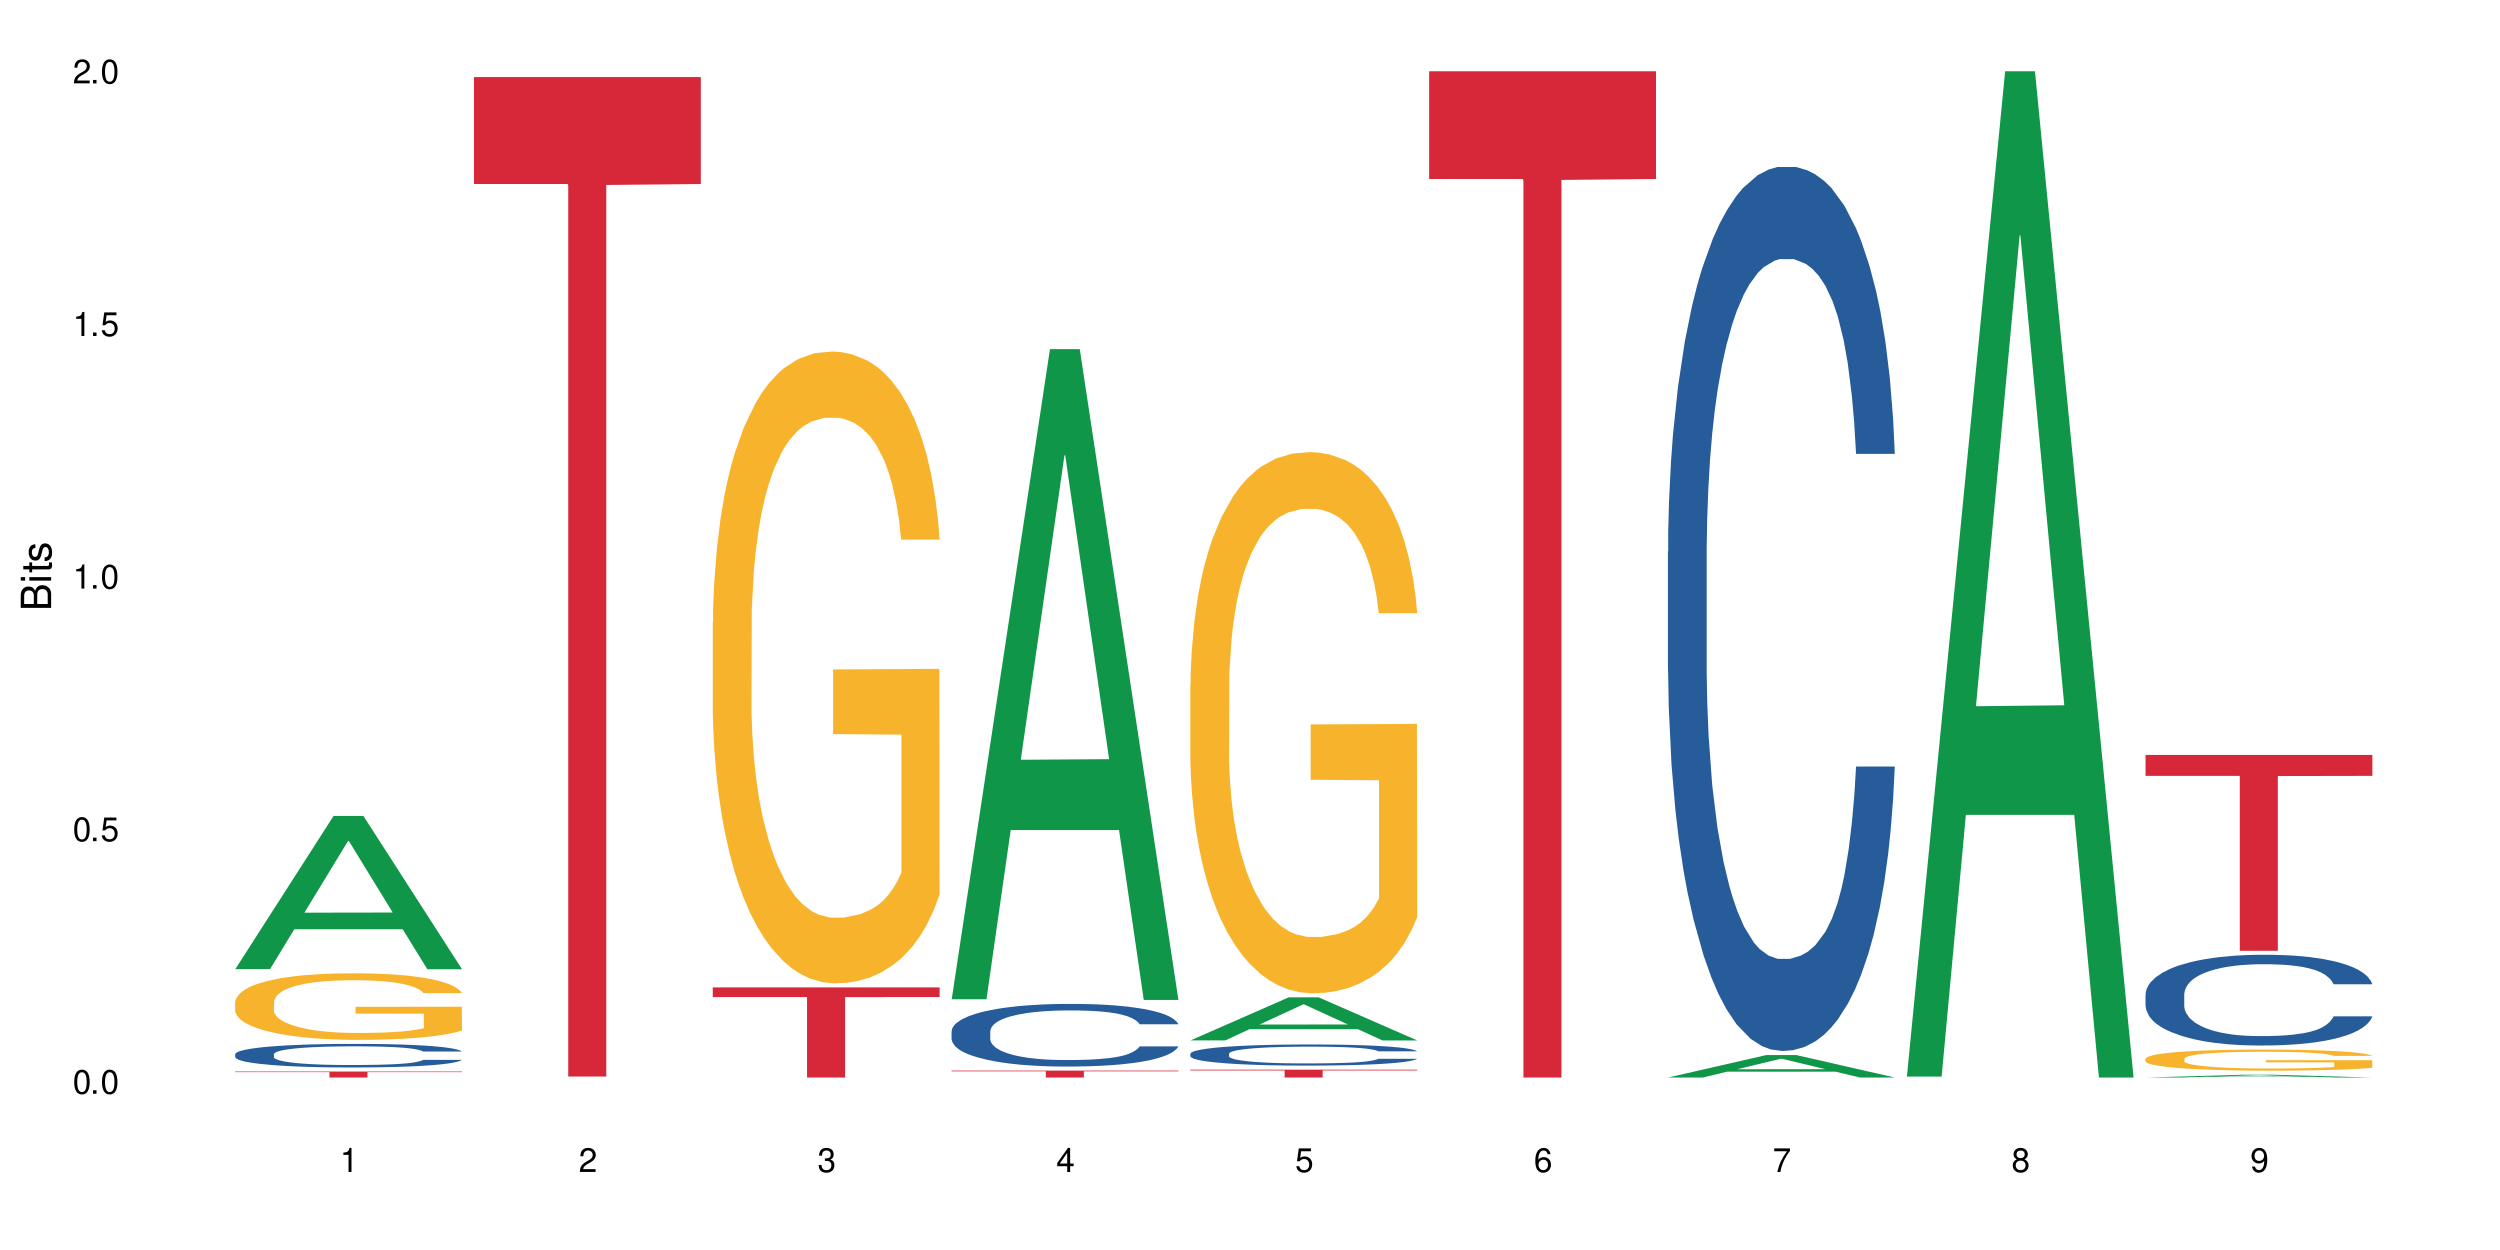 <?xml version="1.0" encoding="UTF-8"?>
<svg xmlns="http://www.w3.org/2000/svg" xmlns:xlink="http://www.w3.org/1999/xlink" width="720" height="360" viewBox="0 0 720 360">
<defs>
<g>
<g id="glyph-0-0">
</g>
<g id="glyph-0-1">
<path d="M 2.641 -6.938 C 2 -6.938 1.422 -6.656 1.078 -6.172 C 0.641 -5.562 0.406 -4.641 0.406 -3.359 C 0.406 -1.016 1.188 0.219 2.641 0.219 C 4.078 0.219 4.859 -1.016 4.859 -3.297 C 4.859 -4.641 4.656 -5.547 4.203 -6.172 C 3.844 -6.656 3.281 -6.938 2.641 -6.938 Z M 2.641 -6.188 C 3.547 -6.188 4 -5.25 4 -3.375 C 4 -1.406 3.562 -0.484 2.625 -0.484 C 1.734 -0.484 1.281 -1.438 1.281 -3.344 C 1.281 -5.25 1.734 -6.188 2.641 -6.188 Z M 2.641 -6.188 "/>
</g>
<g id="glyph-0-2">
<path d="M 1.828 -1 L 0.828 -1 L 0.828 0 L 1.828 0 Z M 1.828 -1 "/>
</g>
<g id="glyph-0-3">
<path d="M 4.562 -6.797 L 1.062 -6.797 L 0.547 -3.094 L 1.328 -3.094 C 1.719 -3.562 2.047 -3.734 2.578 -3.734 C 3.484 -3.734 4.062 -3.109 4.062 -2.094 C 4.062 -1.125 3.484 -0.531 2.578 -0.531 C 1.828 -0.531 1.375 -0.906 1.188 -1.672 L 0.328 -1.672 C 0.453 -1.109 0.547 -0.844 0.75 -0.594 C 1.125 -0.078 1.828 0.219 2.594 0.219 C 3.969 0.219 4.922 -0.781 4.922 -2.219 C 4.922 -3.562 4.031 -4.484 2.719 -4.484 C 2.25 -4.484 1.859 -4.359 1.469 -4.062 L 1.734 -5.969 L 4.562 -5.969 Z M 4.562 -6.797 "/>
</g>
<g id="glyph-0-4">
<path d="M 2.484 -4.938 L 2.484 0 L 3.328 0 L 3.328 -6.938 L 2.766 -6.938 C 2.469 -5.875 2.281 -5.734 0.984 -5.562 L 0.984 -4.938 Z M 2.484 -4.938 "/>
</g>
<g id="glyph-0-5">
<path d="M 4.859 -0.828 L 1.281 -0.828 C 1.359 -1.406 1.672 -1.781 2.5 -2.281 L 3.469 -2.828 C 4.406 -3.344 4.906 -4.062 4.906 -4.906 C 4.906 -5.484 4.672 -6.031 4.266 -6.406 C 3.859 -6.766 3.375 -6.938 2.719 -6.938 C 1.859 -6.938 1.219 -6.625 0.844 -6.031 C 0.609 -5.672 0.5 -5.234 0.484 -4.531 L 1.328 -4.531 C 1.359 -5.016 1.406 -5.281 1.531 -5.516 C 1.75 -5.938 2.188 -6.203 2.703 -6.203 C 3.469 -6.203 4.031 -5.641 4.031 -4.891 C 4.031 -4.344 3.719 -3.859 3.125 -3.516 L 2.234 -3 C 0.812 -2.172 0.406 -1.531 0.328 -0.016 L 4.859 -0.016 Z M 4.859 -0.828 "/>
</g>
<g id="glyph-0-6">
<path d="M 2.125 -3.188 L 2.578 -3.188 C 3.5 -3.188 3.984 -2.766 3.984 -1.922 C 3.984 -1.062 3.469 -0.531 2.594 -0.531 C 1.656 -0.531 1.203 -1 1.156 -2.016 L 0.312 -2.016 C 0.344 -1.453 0.438 -1.094 0.609 -0.781 C 0.953 -0.109 1.625 0.219 2.547 0.219 C 3.953 0.219 4.859 -0.625 4.859 -1.938 C 4.859 -2.828 4.516 -3.297 3.703 -3.594 C 4.344 -3.844 4.656 -4.328 4.656 -5.031 C 4.656 -6.219 3.875 -6.938 2.578 -6.938 C 1.203 -6.938 0.484 -6.172 0.453 -4.703 L 1.297 -4.703 C 1.312 -5.125 1.344 -5.359 1.453 -5.578 C 1.641 -5.969 2.062 -6.203 2.594 -6.203 C 3.344 -6.203 3.797 -5.75 3.797 -5 C 3.797 -4.516 3.609 -4.219 3.25 -4.047 C 3.016 -3.953 2.703 -3.922 2.125 -3.906 Z M 2.125 -3.188 "/>
</g>
<g id="glyph-0-7">
<path d="M 3.141 -1.672 L 3.141 0 L 3.984 0 L 3.984 -1.672 L 4.984 -1.672 L 4.984 -2.438 L 3.984 -2.438 L 3.984 -6.938 L 3.359 -6.938 L 0.266 -2.578 L 0.266 -1.672 Z M 3.141 -2.438 L 1 -2.438 L 3.141 -5.5 Z M 3.141 -2.438 "/>
</g>
<g id="glyph-0-8">
<path d="M 4.781 -5.125 C 4.609 -6.266 3.891 -6.938 2.844 -6.938 C 2.094 -6.938 1.422 -6.578 1.031 -5.953 C 0.594 -5.266 0.406 -4.422 0.406 -3.172 C 0.406 -2 0.578 -1.25 0.984 -0.641 C 1.359 -0.078 1.953 0.219 2.703 0.219 C 3.984 0.219 4.922 -0.75 4.922 -2.094 C 4.922 -3.375 4.062 -4.281 2.844 -4.281 C 2.172 -4.281 1.641 -4.031 1.281 -3.516 C 1.281 -5.234 1.828 -6.188 2.797 -6.188 C 3.391 -6.188 3.797 -5.797 3.938 -5.125 Z M 2.734 -3.531 C 3.547 -3.531 4.062 -2.953 4.062 -2.031 C 4.062 -1.156 3.484 -0.531 2.703 -0.531 C 1.922 -0.531 1.328 -1.188 1.328 -2.078 C 1.328 -2.938 1.906 -3.531 2.734 -3.531 Z M 2.734 -3.531 "/>
</g>
<g id="glyph-0-9">
<path d="M 4.984 -6.797 L 0.438 -6.797 L 0.438 -5.969 L 4.109 -5.969 C 2.5 -3.656 1.828 -2.234 1.328 0 L 2.219 0 C 2.594 -2.172 3.453 -4.047 4.984 -6.094 Z M 4.984 -6.797 "/>
</g>
<g id="glyph-0-10">
<path d="M 3.75 -3.656 C 4.469 -4.094 4.688 -4.438 4.688 -5.078 C 4.688 -6.172 3.844 -6.938 2.641 -6.938 C 1.438 -6.938 0.594 -6.172 0.594 -5.094 C 0.594 -4.438 0.812 -4.094 1.516 -3.656 C 0.734 -3.266 0.359 -2.703 0.359 -1.922 C 0.359 -0.656 1.281 0.219 2.641 0.219 C 3.984 0.219 4.922 -0.656 4.922 -1.922 C 4.922 -2.703 4.531 -3.266 3.75 -3.656 Z M 2.641 -6.188 C 3.359 -6.188 3.812 -5.75 3.812 -5.062 C 3.812 -4.406 3.344 -3.984 2.641 -3.984 C 1.922 -3.984 1.453 -4.406 1.453 -5.078 C 1.453 -5.75 1.922 -6.188 2.641 -6.188 Z M 2.641 -3.266 C 3.484 -3.266 4.062 -2.719 4.062 -1.906 C 4.062 -1.078 3.484 -0.531 2.625 -0.531 C 1.797 -0.531 1.219 -1.094 1.219 -1.906 C 1.219 -2.719 1.781 -3.266 2.641 -3.266 Z M 2.641 -3.266 "/>
</g>
<g id="glyph-0-11">
<path d="M 0.516 -1.578 C 0.672 -0.453 1.406 0.219 2.438 0.219 C 3.188 0.219 3.859 -0.141 4.266 -0.766 C 4.688 -1.453 4.891 -2.297 4.891 -3.547 C 4.891 -4.719 4.703 -5.453 4.312 -6.078 C 3.938 -6.641 3.344 -6.938 2.594 -6.938 C 1.297 -6.938 0.359 -5.969 0.359 -4.625 C 0.359 -3.344 1.234 -2.453 2.453 -2.453 C 3.094 -2.453 3.578 -2.672 4.016 -3.203 C 4 -1.484 3.469 -0.531 2.5 -0.531 C 1.906 -0.531 1.484 -0.906 1.359 -1.578 Z M 2.578 -6.203 C 3.375 -6.203 3.969 -5.531 3.969 -4.641 C 3.969 -3.797 3.391 -3.188 2.547 -3.188 C 1.734 -3.188 1.234 -3.766 1.234 -4.688 C 1.234 -5.562 1.797 -6.203 2.578 -6.203 Z M 2.578 -6.203 "/>
</g>
<g id="glyph-1-0">
</g>
<g id="glyph-1-1">
<path d="M 0 -0.953 L 0 -4.891 C 0 -5.719 -0.234 -6.344 -0.734 -6.797 C -1.188 -7.234 -1.812 -7.469 -2.5 -7.469 C -3.547 -7.469 -4.188 -7 -4.625 -5.875 C -4.984 -6.688 -5.625 -7.094 -6.531 -7.094 C -7.172 -7.094 -7.734 -6.859 -8.141 -6.391 C -8.562 -5.922 -8.75 -5.344 -8.75 -4.5 L -8.75 -0.953 Z M -4.984 -2.062 L -7.766 -2.062 L -7.766 -4.219 C -7.766 -4.844 -7.688 -5.203 -7.453 -5.5 C -7.219 -5.812 -6.859 -5.969 -6.375 -5.969 C -5.891 -5.969 -5.531 -5.812 -5.297 -5.5 C -5.062 -5.203 -4.984 -4.844 -4.984 -4.219 Z M -0.984 -2.062 L -4 -2.062 L -4 -4.781 C -4 -5.766 -3.438 -6.359 -2.484 -6.359 C -1.547 -6.359 -0.984 -5.766 -0.984 -4.781 Z M -0.984 -2.062 "/>
</g>
<g id="glyph-1-2">
<path d="M -6.281 -1.797 L -6.281 -0.797 L 0 -0.797 L 0 -1.797 Z M -8.75 -1.797 L -8.75 -0.797 L -7.484 -0.797 L -7.484 -1.797 Z M -8.75 -1.797 "/>
</g>
<g id="glyph-1-3">
<path d="M -6.281 -3.047 L -6.281 -2.016 L -8.016 -2.016 L -8.016 -1.016 L -6.281 -1.016 L -6.281 -0.172 L -5.469 -0.172 L -5.469 -1.016 L -0.719 -1.016 C -0.078 -1.016 0.281 -1.453 0.281 -2.234 C 0.281 -2.5 0.25 -2.719 0.188 -3.047 L -0.641 -3.047 C -0.609 -2.906 -0.594 -2.766 -0.594 -2.562 C -0.594 -2.141 -0.719 -2.016 -1.156 -2.016 L -5.469 -2.016 L -5.469 -3.047 Z M -6.281 -3.047 "/>
</g>
<g id="glyph-1-4">
<path d="M -4.531 -5.25 C -5.766 -5.25 -6.469 -4.422 -6.469 -2.969 C -6.469 -1.516 -5.719 -0.562 -4.547 -0.562 C -3.562 -0.562 -3.094 -1.062 -2.734 -2.562 L -2.516 -3.484 C -2.344 -4.188 -2.094 -4.469 -1.641 -4.469 C -1.047 -4.469 -0.641 -3.875 -0.641 -3 C -0.641 -2.453 -0.797 -2 -1.062 -1.75 C -1.25 -1.594 -1.422 -1.531 -1.875 -1.469 L -1.875 -0.406 C -0.422 -0.453 0.281 -1.266 0.281 -2.922 C 0.281 -4.5 -0.5 -5.516 -1.719 -5.516 C -2.656 -5.516 -3.172 -4.984 -3.469 -3.734 L -3.703 -2.766 C -3.891 -1.953 -4.156 -1.609 -4.594 -1.609 C -5.188 -1.609 -5.547 -2.125 -5.547 -2.938 C -5.547 -3.75 -5.203 -4.172 -4.531 -4.203 Z M -4.531 -5.25 "/>
</g>
</g>
</defs>
<rect x="-72" y="-36" width="864" height="432" fill="rgb(100%, 100%, 100%)" fill-opacity="1"/>
<path fill-rule="nonzero" fill="rgb(6.275%, 58.824%, 28.235%)" fill-opacity="1" d="M 67.73 279.105 L 67.801 279.062 L 96.07 234.984 L 104.656 234.984 L 133.066 279.148 L 123.082 279.148 L 115.965 267.621 L 84.762 267.621 L 77.781 279.105 L 67.73 279.105 L 87.766 262.852 L 113.102 262.809 L 100.469 242.199 L 100.328 242.16 L 100.188 242.285 L 87.695 262.809 L 87.766 262.852 Z M 67.73 279.105 "/>
<path fill-rule="nonzero" fill="rgb(14.51%, 36.078%, 60%)" fill-opacity="1" d="M 67.73 303.594 L 67.812 303.59 L 67.812 303.441 L 68.051 303.203 L 68.605 302.906 L 69.164 302.703 L 70.598 302.336 L 72.59 301.98 L 74.664 301.711 L 76.176 301.547 L 77.531 301.426 L 80.637 301.195 L 82.629 301.078 L 84.781 300.973 L 87.41 300.867 L 89.324 300.805 L 93.625 300.703 L 96.812 300.66 L 99.281 300.645 L 104.621 300.645 L 107.809 300.668 L 110.117 300.699 L 112.668 300.75 L 114.82 300.805 L 118.562 300.941 L 121.91 301.113 L 123.426 301.215 L 125.816 301.406 L 127.648 301.59 L 128.922 301.754 L 130.355 301.98 L 131.629 302.262 L 132.586 302.578 L 133.066 302.844 L 121.91 302.844 L 121.352 302.598 L 120.715 302.402 L 119.52 302.148 L 118.324 301.969 L 116.652 301.789 L 115.137 301.672 L 113.066 301.555 L 111.234 301.48 L 109.32 301.426 L 107.488 301.387 L 103.984 301.352 L 99.922 301.352 L 98.406 301.363 L 95.297 301.41 L 93.625 301.457 L 91.234 301.543 L 89.562 301.621 L 87.57 301.746 L 86.215 301.852 L 84.543 302.012 L 83.348 302.156 L 81.992 302.359 L 81.195 302.516 L 80.48 302.688 L 79.84 302.895 L 79.363 303.109 L 79.043 303.34 L 78.887 303.562 L 78.887 304.523 L 79.043 304.75 L 79.441 305.008 L 80.48 305.387 L 81.992 305.715 L 83.746 305.977 L 85.418 306.164 L 86.375 306.25 L 87.648 306.348 L 89.641 306.473 L 92.512 306.598 L 94.184 306.645 L 96.734 306.695 L 99.363 306.723 L 102.867 306.723 L 105.977 306.695 L 108.047 306.664 L 110.199 306.617 L 113.145 306.512 L 114.98 306.41 L 116.57 306.293 L 117.766 306.176 L 118.562 306.074 L 119.758 305.883 L 120.715 305.672 L 121.434 305.457 L 121.91 305.246 L 133.066 305.246 L 132.586 305.492 L 131.871 305.734 L 131.152 305.914 L 130.039 306.133 L 128.762 306.324 L 126.93 306.539 L 125.418 306.684 L 123.426 306.84 L 121.59 306.957 L 119.602 307.062 L 116.652 307.188 L 114.738 307.25 L 112.668 307.305 L 110.199 307.352 L 107.09 307.398 L 103.746 307.422 L 100.637 307.43 L 97.289 307.414 L 94.82 307.391 L 91.555 307.336 L 87.492 307.223 L 84.543 307.105 L 82.23 306.988 L 80.238 306.863 L 78.008 306.695 L 75.141 306.422 L 73.387 306.211 L 72.191 306.039 L 70.84 305.797 L 69.883 305.578 L 68.766 305.23 L 67.969 304.793 L 67.73 304.449 Z M 67.73 303.594 "/>
<path fill-rule="nonzero" fill="rgb(96.863%, 70.196%, 16.863%)" fill-opacity="1" d="M 67.73 288.52 L 67.812 288.504 L 67.812 288.152 L 68.129 287.367 L 68.926 286.281 L 69.961 285.387 L 71.078 284.688 L 71.793 284.32 L 72.988 283.793 L 74.023 283.41 L 76.656 282.621 L 80 281.887 L 81.832 281.57 L 83.906 281.273 L 86.852 280.941 L 88.207 280.82 L 92.352 280.539 L 97.051 280.363 L 102.23 280.312 L 104.621 280.328 L 107.887 280.398 L 112.348 280.59 L 114.898 280.766 L 116.891 280.941 L 118.961 281.168 L 121.512 281.52 L 123.902 281.938 L 125.816 282.359 L 127.727 282.883 L 129.32 283.445 L 130.676 284.059 L 131.871 284.793 L 132.586 285.406 L 133.066 286.016 L 121.988 286.016 L 121.352 285.406 L 120.637 284.934 L 119.441 284.355 L 118.246 283.934 L 117.051 283.602 L 114.82 283.148 L 112.906 282.867 L 110.516 282.621 L 108.207 282.465 L 105.578 282.359 L 103.984 282.324 L 99.762 282.324 L 95.938 282.445 L 93.707 282.586 L 92.113 282.727 L 89.879 282.988 L 88.527 283.199 L 87.73 283.34 L 85.34 283.883 L 83.746 284.371 L 82.871 284.703 L 81.754 285.23 L 80.957 285.703 L 80.082 286.402 L 79.602 286.93 L 78.965 288.117 L 78.887 291.27 L 79.125 291.934 L 79.602 292.652 L 80.238 293.281 L 81.195 293.945 L 82.152 294.453 L 83.824 295.137 L 85.258 295.594 L 86.375 295.891 L 88.527 296.363 L 89.402 296.52 L 91.473 296.836 L 93.625 297.082 L 96.254 297.289 L 98.246 297.395 L 101.434 297.484 L 105.496 297.484 L 110.277 297.379 L 113.305 297.238 L 115.379 297.098 L 116.73 296.977 L 118.406 296.781 L 119.602 296.609 L 120.715 296.414 L 122.07 296.117 L 122.07 291.934 L 102.391 291.918 L 102.391 289.957 L 132.984 289.938 L 133.066 296.781 L 131.391 297.254 L 129.32 297.711 L 127.328 298.062 L 125.258 298.359 L 122.309 298.691 L 119.918 298.902 L 116.254 299.145 L 112.906 299.305 L 109.402 299.41 L 106.293 299.461 L 102.629 299.48 L 99.363 299.445 L 95.855 299.34 L 93.066 299.199 L 90.52 299.023 L 87.969 298.797 L 84.781 298.43 L 82.711 298.133 L 80.559 297.762 L 78.406 297.324 L 76.496 296.852 L 75.219 296.484 L 73.945 296.066 L 72.59 295.539 L 71.316 294.945 L 70.359 294.402 L 69.484 293.789 L 68.848 293.211 L 68.211 292.426 L 67.891 291.793 L 67.73 291.25 Z M 67.73 288.52 "/>
<path fill-rule="nonzero" fill="rgb(83.922%, 15.686%, 22.353%)" fill-opacity="1" d="M 67.73 308.594 L 133.066 308.594 L 133.066 308.777 L 105.836 308.781 L 105.836 310.332 L 94.879 310.332 L 94.879 308.781 L 94.723 308.777 L 67.73 308.777 Z M 67.73 308.594 "/>
<path fill-rule="nonzero" fill="rgb(83.922%, 15.686%, 22.353%)" fill-opacity="1" d="M 136.504 22.188 L 201.836 22.188 L 201.836 53 L 174.609 53.27 L 174.609 310.043 L 163.652 310.043 L 163.652 53.539 L 163.496 53 L 136.504 53 Z M 136.504 22.188 "/>
<path fill-rule="nonzero" fill="rgb(96.863%, 70.196%, 16.863%)" fill-opacity="1" d="M 205.277 179.172 L 205.355 179.004 L 205.355 175.68 L 205.676 168.203 L 206.473 157.898 L 207.508 149.422 L 208.621 142.773 L 209.34 139.285 L 210.535 134.297 L 211.57 130.641 L 214.199 123.164 L 217.547 116.184 L 219.379 113.191 L 221.449 110.367 L 224.398 107.207 L 225.754 106.043 L 229.895 103.387 L 234.598 101.723 L 239.777 101.227 L 242.168 101.391 L 245.434 102.055 L 249.895 103.883 L 252.445 105.547 L 254.438 107.207 L 256.508 109.367 L 259.059 112.691 L 261.449 116.68 L 263.359 120.668 L 265.273 125.656 L 266.867 130.973 L 268.219 136.789 L 269.414 143.77 L 270.133 149.586 L 270.609 155.406 L 259.535 155.406 L 258.898 149.586 L 258.18 145.102 L 256.984 139.617 L 255.789 135.629 L 254.594 132.469 L 252.363 128.148 L 250.453 125.488 L 248.062 123.164 L 245.75 121.668 L 243.121 120.668 L 241.527 120.336 L 237.305 120.336 L 233.48 121.5 L 231.25 122.832 L 229.656 124.16 L 227.426 126.652 L 226.07 128.648 L 225.273 129.977 L 222.883 135.129 L 221.293 139.781 L 220.414 142.941 L 219.301 147.926 L 218.504 152.414 L 217.625 159.062 L 217.148 164.047 L 216.512 175.348 L 216.43 205.262 L 216.672 211.578 L 217.148 218.391 L 217.785 224.375 L 218.742 230.691 L 219.699 235.512 L 221.371 241.992 L 222.805 246.312 L 223.922 249.137 L 226.07 253.625 L 226.949 255.121 L 229.02 258.113 L 231.172 260.438 L 233.801 262.434 L 235.793 263.43 L 238.98 264.262 L 243.043 264.262 L 247.824 263.266 L 250.852 261.934 L 252.922 260.605 L 254.277 259.441 L 255.949 257.613 L 257.145 255.953 L 258.262 254.125 L 259.613 251.297 L 259.613 211.578 L 239.934 211.41 L 239.934 192.797 L 270.531 192.633 L 270.609 257.613 L 268.938 262.102 L 266.867 266.422 L 264.875 269.746 L 262.801 272.57 L 259.855 275.73 L 257.465 277.723 L 253.801 280.051 L 250.453 281.547 L 246.945 282.543 L 243.84 283.043 L 240.176 283.207 L 236.906 282.875 L 233.402 281.879 L 230.613 280.547 L 228.062 278.887 L 225.516 276.727 L 222.328 273.234 L 220.254 270.41 L 218.105 266.922 L 215.953 262.766 L 214.039 258.277 L 212.766 254.789 L 211.492 250.801 L 210.137 245.812 L 208.863 240.164 L 207.906 235.012 L 207.027 229.195 L 206.391 223.711 L 205.754 216.23 L 205.438 210.25 L 205.277 205.098 Z M 205.277 179.172 "/>
<path fill-rule="nonzero" fill="rgb(83.922%, 15.686%, 22.353%)" fill-opacity="1" d="M 205.277 284.371 L 270.609 284.371 L 270.609 287.148 L 243.383 287.176 L 243.383 310.332 L 232.426 310.332 L 232.426 287.199 L 232.266 287.148 L 205.277 287.148 Z M 205.277 284.371 "/>
<path fill-rule="nonzero" fill="rgb(6.275%, 58.824%, 28.235%)" fill-opacity="1" d="M 274.051 287.797 L 274.117 287.621 L 302.387 100.555 L 310.973 100.555 L 339.383 287.973 L 329.402 287.973 L 322.281 239.051 L 291.082 239.051 L 284.102 287.797 L 274.051 287.797 L 294.082 218.812 L 319.422 218.637 L 306.785 131.176 L 306.645 131 L 306.508 131.527 L 294.012 218.637 L 294.082 218.812 Z M 274.051 287.797 "/>
<path fill-rule="nonzero" fill="rgb(14.51%, 36.078%, 60%)" fill-opacity="1" d="M 274.051 296.98 L 274.129 296.965 L 274.129 296.57 L 274.367 295.945 L 274.926 295.152 L 275.484 294.609 L 276.918 293.637 L 278.91 292.695 L 280.98 291.973 L 282.496 291.543 L 283.848 291.215 L 286.957 290.602 L 288.949 290.289 L 291.102 290.012 L 293.73 289.73 L 295.641 289.566 L 299.945 289.301 L 303.129 289.188 L 305.602 289.137 L 310.938 289.137 L 314.125 289.203 L 316.438 289.285 L 318.984 289.418 L 321.137 289.566 L 324.883 289.926 L 328.23 290.391 L 329.742 290.652 L 332.133 291.164 L 333.965 291.66 L 335.238 292.086 L 336.676 292.695 L 337.949 293.438 L 338.906 294.277 L 339.383 294.988 L 328.23 294.988 L 327.672 294.328 L 327.035 293.816 L 325.84 293.141 L 324.645 292.664 L 322.969 292.188 L 321.457 291.871 L 319.383 291.559 L 317.551 291.363 L 315.641 291.215 L 313.809 291.113 L 310.301 291.016 L 306.238 291.016 L 304.723 291.047 L 301.617 291.18 L 299.945 291.297 L 297.555 291.527 L 295.879 291.742 L 293.887 292.07 L 292.535 292.352 L 290.859 292.777 L 289.664 293.156 L 288.312 293.703 L 287.516 294.113 L 286.797 294.574 L 286.16 295.121 L 285.684 295.695 L 285.363 296.305 L 285.203 296.898 L 285.203 299.453 L 285.363 300.047 L 285.762 300.738 L 286.797 301.746 L 288.312 302.621 L 290.062 303.312 L 291.738 303.805 L 292.691 304.035 L 293.969 304.301 L 295.961 304.629 L 298.828 304.961 L 300.5 305.09 L 303.051 305.223 L 305.68 305.289 L 309.188 305.289 L 312.293 305.223 L 314.363 305.141 L 316.516 305.008 L 319.465 304.73 L 321.297 304.465 L 322.891 304.152 L 324.086 303.84 L 324.883 303.574 L 326.078 303.062 L 327.035 302.504 L 327.75 301.926 L 328.23 301.367 L 339.383 301.367 L 338.906 302.027 L 338.188 302.668 L 337.473 303.148 L 336.355 303.723 L 335.082 304.234 L 333.25 304.812 L 331.734 305.191 L 329.742 305.602 L 327.91 305.914 L 325.918 306.195 L 322.969 306.527 L 321.059 306.691 L 318.984 306.84 L 316.516 306.969 L 313.41 307.086 L 310.062 307.152 L 306.957 307.168 L 303.609 307.137 L 301.141 307.07 L 297.871 306.922 L 293.809 306.625 L 290.859 306.312 L 288.551 306 L 286.559 305.668 L 284.328 305.223 L 281.457 304.5 L 279.707 303.938 L 278.512 303.477 L 277.156 302.832 L 276.199 302.258 L 275.086 301.332 L 274.289 300.164 L 274.051 299.258 Z M 274.051 296.98 "/>
<path fill-rule="nonzero" fill="rgb(83.922%, 15.686%, 22.353%)" fill-opacity="1" d="M 274.051 308.332 L 339.383 308.332 L 339.383 308.547 L 312.152 308.547 L 312.152 310.332 L 301.199 310.332 L 301.199 308.551 L 301.039 308.547 L 274.051 308.547 Z M 274.051 308.332 "/>
<path fill-rule="nonzero" fill="rgb(6.275%, 58.824%, 28.235%)" fill-opacity="1" d="M 342.82 299.637 L 342.891 299.625 L 371.16 287.227 L 379.746 287.227 L 408.156 299.648 L 398.176 299.648 L 391.055 296.406 L 359.852 296.406 L 352.875 299.637 L 342.82 299.637 L 362.855 295.062 L 388.191 295.051 L 375.559 289.258 L 375.418 289.246 L 375.281 289.281 L 362.785 295.051 L 362.855 295.062 Z M 342.82 299.637 "/>
<path fill-rule="nonzero" fill="rgb(14.51%, 36.078%, 60%)" fill-opacity="1" d="M 342.82 303.457 L 342.902 303.449 L 342.902 303.316 L 343.141 303.105 L 343.699 302.84 L 344.258 302.656 L 345.691 302.328 L 347.684 302.012 L 349.754 301.766 L 351.266 301.621 L 352.621 301.512 L 355.73 301.305 L 357.723 301.199 L 359.871 301.105 L 362.5 301.012 L 364.414 300.957 L 368.715 300.867 L 371.902 300.828 L 374.375 300.812 L 379.711 300.812 L 382.898 300.832 L 385.211 300.859 L 387.758 300.906 L 389.91 300.957 L 393.656 301.078 L 397 301.234 L 398.516 301.32 L 400.906 301.496 L 402.738 301.66 L 404.012 301.805 L 405.445 302.012 L 406.723 302.262 L 407.68 302.543 L 408.156 302.785 L 397 302.785 L 396.445 302.562 L 395.805 302.391 L 394.609 302.16 L 393.414 302 L 391.742 301.84 L 390.23 301.734 L 388.156 301.629 L 386.324 301.562 L 384.414 301.512 L 382.578 301.477 L 379.074 301.445 L 375.012 301.445 L 373.496 301.457 L 370.391 301.5 L 368.715 301.539 L 366.324 301.617 L 364.652 301.688 L 362.66 301.801 L 361.305 301.895 L 359.633 302.039 L 358.438 302.168 L 357.082 302.352 L 356.285 302.488 L 355.57 302.645 L 354.934 302.828 L 354.453 303.023 L 354.137 303.227 L 353.977 303.43 L 353.977 304.289 L 354.137 304.488 L 354.535 304.723 L 355.57 305.062 L 357.082 305.355 L 358.836 305.59 L 360.508 305.758 L 361.465 305.836 L 362.742 305.926 L 364.734 306.035 L 367.602 306.148 L 369.273 306.191 L 371.824 306.234 L 374.453 306.258 L 377.957 306.258 L 381.066 306.234 L 383.137 306.207 L 385.289 306.164 L 388.238 306.07 L 390.07 305.98 L 391.664 305.875 L 392.859 305.77 L 393.656 305.68 L 394.852 305.508 L 395.805 305.316 L 396.523 305.125 L 397 304.934 L 408.156 304.934 L 407.68 305.156 L 406.961 305.375 L 406.242 305.535 L 405.129 305.73 L 403.852 305.902 L 402.02 306.098 L 400.508 306.223 L 398.516 306.363 L 396.684 306.469 L 394.691 306.562 L 391.742 306.676 L 389.832 306.73 L 387.758 306.781 L 385.289 306.824 L 382.18 306.863 L 378.836 306.887 L 375.727 306.891 L 372.383 306.879 L 369.91 306.859 L 366.645 306.809 L 362.582 306.707 L 359.633 306.602 L 357.324 306.496 L 355.332 306.387 L 353.102 306.234 L 350.23 305.992 L 348.48 305.801 L 347.285 305.645 L 345.93 305.43 L 344.973 305.234 L 343.859 304.922 L 343.062 304.527 L 342.82 304.223 Z M 342.82 303.457 "/>
<path fill-rule="nonzero" fill="rgb(96.863%, 70.196%, 16.863%)" fill-opacity="1" d="M 342.82 196.961 L 342.902 196.816 L 342.902 193.969 L 343.219 187.566 L 344.016 178.738 L 345.051 171.48 L 346.168 165.789 L 346.887 162.797 L 348.082 158.527 L 349.117 155.398 L 351.746 148.992 L 355.094 143.012 L 356.926 140.449 L 358.996 138.031 L 361.945 135.328 L 363.297 134.332 L 367.441 132.055 L 372.141 130.629 L 377.32 130.203 L 379.711 130.344 L 382.977 130.914 L 387.441 132.48 L 389.988 133.902 L 391.98 135.328 L 394.055 137.176 L 396.602 140.023 L 398.992 143.441 L 400.906 146.855 L 402.816 151.125 L 404.41 155.68 L 405.766 160.664 L 406.961 166.641 L 407.68 171.625 L 408.156 176.605 L 397.082 176.605 L 396.445 171.625 L 395.727 167.781 L 394.531 163.082 L 393.336 159.668 L 392.141 156.961 L 389.91 153.262 L 387.996 150.984 L 385.609 148.992 L 383.297 147.711 L 380.668 146.855 L 379.074 146.57 L 374.852 146.57 L 371.027 147.566 L 368.797 148.707 L 367.203 149.844 L 364.973 151.98 L 363.617 153.688 L 362.82 154.828 L 360.43 159.238 L 358.836 163.227 L 357.961 165.93 L 356.844 170.199 L 356.047 174.043 L 355.172 179.738 L 354.695 184.008 L 354.055 193.688 L 353.977 219.305 L 354.215 224.715 L 354.695 230.551 L 355.332 235.676 L 356.285 241.086 L 357.242 245.211 L 358.918 250.762 L 360.352 254.465 L 361.465 256.883 L 363.617 260.727 L 364.492 262.008 L 366.566 264.57 L 368.715 266.562 L 371.344 268.27 L 373.336 269.125 L 376.523 269.836 L 380.59 269.836 L 385.367 268.984 L 388.395 267.844 L 390.469 266.707 L 391.824 265.707 L 393.496 264.145 L 394.691 262.719 L 395.805 261.152 L 397.16 258.734 L 397.16 224.715 L 377.48 224.574 L 377.48 208.633 L 408.074 208.488 L 408.156 264.145 L 406.484 267.988 L 404.41 271.688 L 402.418 274.535 L 400.348 276.953 L 397.398 279.656 L 395.008 281.367 L 391.344 283.359 L 387.996 284.641 L 384.492 285.492 L 381.387 285.922 L 377.719 286.062 L 374.453 285.777 L 370.949 284.926 L 368.16 283.785 L 365.609 282.363 L 363.059 280.512 L 359.871 277.523 L 357.801 275.102 L 355.648 272.113 L 353.5 268.555 L 351.586 264.711 L 350.312 261.723 L 349.035 258.309 L 347.684 254.039 L 346.406 249.199 L 345.449 244.785 L 344.574 239.805 L 343.938 235.105 L 343.301 228.699 L 342.98 223.578 L 342.82 219.164 Z M 342.82 196.961 "/>
<path fill-rule="nonzero" fill="rgb(83.922%, 15.686%, 22.353%)" fill-opacity="1" d="M 342.82 308.055 L 408.156 308.055 L 408.156 308.301 L 380.926 308.301 L 380.926 310.332 L 369.973 310.332 L 369.973 308.305 L 369.812 308.301 L 342.82 308.301 Z M 342.82 308.055 "/>
<path fill-rule="nonzero" fill="rgb(83.922%, 15.686%, 22.353%)" fill-opacity="1" d="M 411.594 20.527 L 476.93 20.527 L 476.93 51.547 L 449.699 51.82 L 449.699 310.332 L 438.746 310.332 L 438.746 52.094 L 438.586 51.547 L 411.594 51.547 Z M 411.594 20.527 "/>
<path fill-rule="nonzero" fill="rgb(6.275%, 58.824%, 28.235%)" fill-opacity="1" d="M 480.367 310.328 L 480.438 310.32 L 508.707 303.852 L 517.293 303.852 L 545.703 310.332 L 535.719 310.332 L 528.602 308.641 L 497.398 308.641 L 490.418 310.328 L 480.367 310.328 L 500.398 307.941 L 525.738 307.934 L 513.105 304.91 L 512.965 304.902 L 512.824 304.922 L 500.332 307.934 L 500.398 307.941 Z M 480.367 310.328 "/>
<path fill-rule="nonzero" fill="rgb(14.51%, 36.078%, 60%)" fill-opacity="1" d="M 480.367 158.867 L 480.445 158.637 L 480.445 153.051 L 480.688 144.207 L 481.242 133.035 L 481.801 125.355 L 483.234 111.625 L 485.227 98.363 L 487.301 88.121 L 488.812 82.07 L 490.168 77.418 L 493.273 68.809 L 495.266 64.387 L 497.418 60.43 L 500.047 56.473 L 501.961 54.145 L 506.262 50.422 L 509.449 48.793 L 511.918 48.094 L 517.258 48.094 L 520.445 49.027 L 522.754 50.191 L 525.305 52.051 L 527.457 54.145 L 531.199 59.266 L 534.547 65.781 L 536.059 69.504 L 538.449 76.719 L 540.285 83.699 L 541.559 89.75 L 542.992 98.363 L 544.266 108.836 L 545.223 120.703 L 545.703 130.711 L 534.547 130.711 L 533.988 121.402 L 533.352 114.188 L 532.156 104.645 L 530.961 97.898 L 529.289 91.148 L 527.773 86.727 L 525.703 82.305 L 523.871 79.512 L 521.957 77.418 L 520.125 76.02 L 516.621 74.625 L 512.555 74.625 L 511.043 75.09 L 507.934 76.953 L 506.262 78.582 L 503.871 81.84 L 502.199 84.863 L 500.207 89.52 L 498.852 93.477 L 497.18 99.527 L 495.984 104.879 L 494.629 112.559 L 493.832 118.375 L 493.117 124.891 L 492.477 132.57 L 492 140.715 L 491.68 149.328 L 491.523 157.703 L 491.523 193.773 L 491.68 202.152 L 492.078 211.926 L 493.117 226.121 L 494.629 238.457 L 496.383 248.23 L 498.055 255.211 L 499.012 258.469 L 500.285 262.195 L 502.277 266.848 L 505.145 271.504 L 506.82 273.363 L 509.367 275.227 L 512 276.156 L 515.504 276.156 L 518.613 275.227 L 520.684 274.062 L 522.836 272.199 L 525.781 268.246 L 527.613 264.52 L 529.207 260.098 L 530.402 255.676 L 531.199 251.953 L 532.395 244.738 L 533.352 236.828 L 534.07 228.684 L 534.547 220.77 L 545.703 220.77 L 545.223 230.078 L 544.508 239.156 L 543.789 245.902 L 542.672 254.047 L 541.398 261.262 L 539.566 269.406 L 538.051 274.762 L 536.059 280.578 L 534.227 285 L 532.234 288.957 L 529.289 293.609 L 527.375 295.938 L 525.305 298.031 L 522.836 299.895 L 519.727 301.523 L 516.379 302.453 L 513.273 302.688 L 509.926 302.223 L 507.457 301.289 L 504.191 299.195 L 500.125 295.008 L 497.18 290.586 L 494.867 286.164 L 492.875 281.508 L 490.645 275.227 L 487.777 264.984 L 486.023 257.074 L 484.828 250.559 L 483.473 241.48 L 482.52 233.336 L 481.402 220.305 L 480.605 203.781 L 480.367 190.984 Z M 480.367 158.867 "/>
<path fill-rule="nonzero" fill="rgb(6.275%, 58.824%, 28.235%)" fill-opacity="1" d="M 549.141 310.059 L 549.211 309.789 L 577.48 20.527 L 586.066 20.527 L 614.473 310.332 L 604.492 310.332 L 597.371 234.684 L 566.172 234.684 L 559.191 310.059 L 549.141 310.059 L 569.172 203.391 L 594.512 203.117 L 581.875 67.875 L 581.738 67.602 L 581.598 68.418 L 569.102 203.117 L 569.172 203.391 Z M 549.141 310.059 "/>
<path fill-rule="nonzero" fill="rgb(6.275%, 58.824%, 28.235%)" fill-opacity="1" d="M 617.914 310.332 L 617.98 310.332 L 646.25 309.52 L 654.836 309.52 L 683.246 310.332 L 673.266 310.332 L 666.145 310.121 L 634.945 310.121 L 627.965 310.332 L 617.914 310.332 L 637.945 310.031 L 663.285 310.031 L 650.648 309.652 L 650.512 309.652 L 650.371 309.656 L 637.875 310.031 L 637.945 310.031 Z M 617.914 310.332 "/>
<path fill-rule="nonzero" fill="rgb(14.51%, 36.078%, 60%)" fill-opacity="1" d="M 617.914 286.355 L 617.992 286.332 L 617.992 285.762 L 618.23 284.852 L 618.789 283.707 L 619.348 282.918 L 620.781 281.512 L 622.773 280.148 L 624.844 279.098 L 626.359 278.477 L 627.711 278 L 630.82 277.117 L 632.812 276.664 L 634.965 276.258 L 637.594 275.852 L 639.504 275.613 L 643.809 275.23 L 646.996 275.062 L 649.465 274.992 L 654.801 274.992 L 657.988 275.086 L 660.301 275.207 L 662.852 275.398 L 665 275.613 L 668.746 276.137 L 672.094 276.805 L 673.605 277.188 L 675.996 277.93 L 677.828 278.645 L 679.102 279.266 L 680.539 280.148 L 681.812 281.223 L 682.77 282.441 L 683.246 283.469 L 672.094 283.469 L 671.535 282.512 L 670.898 281.773 L 669.703 280.793 L 668.508 280.102 L 666.832 279.41 L 665.32 278.957 L 663.246 278.5 L 661.414 278.215 L 659.504 278 L 657.672 277.855 L 654.164 277.715 L 650.102 277.715 L 648.586 277.762 L 645.48 277.953 L 643.809 278.121 L 641.418 278.453 L 639.742 278.766 L 637.75 279.242 L 636.398 279.648 L 634.723 280.27 L 633.527 280.816 L 632.176 281.605 L 631.379 282.203 L 630.66 282.871 L 630.023 283.66 L 629.547 284.496 L 629.227 285.379 L 629.066 286.238 L 629.066 289.938 L 629.227 290.797 L 629.625 291.801 L 630.66 293.258 L 632.176 294.523 L 633.926 295.523 L 635.602 296.242 L 636.559 296.574 L 637.832 296.957 L 639.824 297.434 L 642.691 297.914 L 644.363 298.105 L 646.914 298.293 L 649.543 298.391 L 653.051 298.391 L 656.156 298.293 L 658.227 298.176 L 660.379 297.984 L 663.328 297.578 L 665.16 297.195 L 666.754 296.742 L 667.949 296.289 L 668.746 295.906 L 669.941 295.168 L 670.898 294.355 L 671.613 293.52 L 672.094 292.707 L 683.246 292.707 L 682.77 293.664 L 682.051 294.594 L 681.336 295.285 L 680.219 296.121 L 678.945 296.863 L 677.113 297.699 L 675.598 298.246 L 673.605 298.844 L 671.773 299.297 L 669.781 299.703 L 666.832 300.18 L 664.922 300.418 L 662.852 300.633 L 660.379 300.824 L 657.273 300.992 L 653.926 301.09 L 650.82 301.113 L 647.473 301.062 L 645.004 300.969 L 641.734 300.754 L 637.672 300.324 L 634.723 299.871 L 632.414 299.418 L 630.422 298.941 L 628.191 298.293 L 625.324 297.246 L 623.57 296.434 L 622.375 295.766 L 621.02 294.832 L 620.062 293.996 L 618.949 292.66 L 618.152 290.965 L 617.914 289.652 Z M 617.914 286.355 "/>
<path fill-rule="nonzero" fill="rgb(96.863%, 70.196%, 16.863%)" fill-opacity="1" d="M 617.914 304.879 L 617.992 304.875 L 617.992 304.766 L 618.312 304.516 L 619.109 304.168 L 620.145 303.887 L 621.258 303.664 L 621.977 303.547 L 623.172 303.383 L 624.207 303.258 L 626.836 303.008 L 630.184 302.777 L 632.016 302.676 L 634.086 302.582 L 637.035 302.477 L 638.391 302.438 L 642.531 302.348 L 647.234 302.293 L 652.414 302.277 L 654.801 302.281 L 658.07 302.305 L 662.531 302.363 L 665.082 302.422 L 667.074 302.477 L 669.145 302.547 L 671.695 302.66 L 674.082 302.793 L 675.996 302.926 L 677.91 303.094 L 679.5 303.27 L 680.855 303.465 L 682.051 303.699 L 682.77 303.891 L 683.246 304.086 L 672.172 304.086 L 671.535 303.891 L 670.816 303.742 L 669.621 303.559 L 668.426 303.426 L 667.23 303.32 L 665 303.176 L 663.09 303.086 L 660.699 303.008 L 658.387 302.961 L 655.758 302.926 L 654.164 302.914 L 649.941 302.914 L 646.117 302.953 L 643.887 302.996 L 642.293 303.043 L 640.062 303.125 L 638.707 303.191 L 637.91 303.238 L 635.52 303.41 L 633.926 303.562 L 633.051 303.668 L 631.934 303.836 L 631.141 303.988 L 630.262 304.207 L 629.785 304.375 L 629.148 304.754 L 629.066 305.754 L 629.305 305.965 L 629.785 306.191 L 630.422 306.391 L 631.379 306.602 L 632.332 306.762 L 634.008 306.98 L 635.441 307.125 L 636.559 307.219 L 638.707 307.367 L 639.586 307.418 L 641.656 307.52 L 643.809 307.598 L 646.438 307.664 L 648.43 307.695 L 651.617 307.723 L 655.68 307.723 L 660.461 307.691 L 663.488 307.645 L 665.559 307.602 L 666.914 307.562 L 668.586 307.5 L 669.781 307.445 L 670.898 307.387 L 672.25 307.289 L 672.25 305.965 L 652.57 305.957 L 652.57 305.336 L 683.168 305.332 L 683.246 307.5 L 681.574 307.652 L 679.5 307.797 L 677.512 307.906 L 675.438 308 L 672.492 308.105 L 670.102 308.172 L 666.434 308.25 L 663.09 308.301 L 659.582 308.336 L 656.477 308.352 L 652.809 308.355 L 649.543 308.344 L 646.039 308.312 L 643.25 308.27 L 640.699 308.211 L 638.148 308.141 L 634.965 308.023 L 632.891 307.93 L 630.742 307.812 L 628.59 307.672 L 626.676 307.523 L 625.402 307.406 L 624.129 307.273 L 622.773 307.105 L 621.496 306.918 L 620.543 306.746 L 619.664 306.551 L 619.027 306.367 L 618.391 306.117 L 618.07 305.918 L 617.914 305.746 Z M 617.914 304.879 "/>
<path fill-rule="nonzero" fill="rgb(83.922%, 15.686%, 22.353%)" fill-opacity="1" d="M 617.914 217.414 L 683.246 217.414 L 683.246 223.449 L 656.016 223.504 L 656.016 273.828 L 645.062 273.828 L 645.062 223.559 L 644.902 223.449 L 617.914 223.449 Z M 617.914 217.414 "/>
<g fill="rgb(0%, 0%, 0%)" fill-opacity="1">
<use xlink:href="#glyph-0-1" x="20.965" y="314.993"/>
<use xlink:href="#glyph-0-2" x="25.965" y="314.993"/>
<use xlink:href="#glyph-0-1" x="28.965" y="314.993"/>
</g>
<g fill="rgb(0%, 0%, 0%)" fill-opacity="1">
<use xlink:href="#glyph-0-1" x="20.965" y="242.251"/>
<use xlink:href="#glyph-0-2" x="25.965" y="242.251"/>
<use xlink:href="#glyph-0-3" x="28.965" y="242.251"/>
</g>
<g fill="rgb(0%, 0%, 0%)" fill-opacity="1">
<use xlink:href="#glyph-0-4" x="20.965" y="169.509"/>
<use xlink:href="#glyph-0-2" x="25.965" y="169.509"/>
<use xlink:href="#glyph-0-1" x="28.965" y="169.509"/>
</g>
<g fill="rgb(0%, 0%, 0%)" fill-opacity="1">
<use xlink:href="#glyph-0-4" x="20.965" y="96.767"/>
<use xlink:href="#glyph-0-2" x="25.965" y="96.767"/>
<use xlink:href="#glyph-0-3" x="28.965" y="96.767"/>
</g>
<g fill="rgb(0%, 0%, 0%)" fill-opacity="1">
<use xlink:href="#glyph-0-5" x="20.965" y="24.024"/>
<use xlink:href="#glyph-0-2" x="25.965" y="24.024"/>
<use xlink:href="#glyph-0-1" x="28.965" y="24.024"/>
</g>
<g fill="rgb(0%, 0%, 0%)" fill-opacity="1">
<use xlink:href="#glyph-0-4" x="97.898" y="337.532"/>
</g>
<g fill="rgb(0%, 0%, 0%)" fill-opacity="1">
<use xlink:href="#glyph-0-5" x="166.672" y="337.532"/>
</g>
<g fill="rgb(0%, 0%, 0%)" fill-opacity="1">
<use xlink:href="#glyph-0-6" x="235.445" y="337.532"/>
</g>
<g fill="rgb(0%, 0%, 0%)" fill-opacity="1">
<use xlink:href="#glyph-0-7" x="304.215" y="337.532"/>
</g>
<g fill="rgb(0%, 0%, 0%)" fill-opacity="1">
<use xlink:href="#glyph-0-3" x="372.988" y="337.532"/>
</g>
<g fill="rgb(0%, 0%, 0%)" fill-opacity="1">
<use xlink:href="#glyph-0-8" x="441.762" y="337.532"/>
</g>
<g fill="rgb(0%, 0%, 0%)" fill-opacity="1">
<use xlink:href="#glyph-0-9" x="510.535" y="337.532"/>
</g>
<g fill="rgb(0%, 0%, 0%)" fill-opacity="1">
<use xlink:href="#glyph-0-10" x="579.309" y="337.532"/>
</g>
<g fill="rgb(0%, 0%, 0%)" fill-opacity="1">
<use xlink:href="#glyph-0-11" x="648.078" y="337.532"/>
</g>
<g fill="rgb(0%, 0%, 0%)" fill-opacity="1">
<use xlink:href="#glyph-1-1" x="14.725" y="176.012"/>
<use xlink:href="#glyph-1-2" x="14.725" y="168.012"/>
<use xlink:href="#glyph-1-3" x="14.725" y="165.012"/>
<use xlink:href="#glyph-1-4" x="14.725" y="162.012"/>
</g>
</svg>
